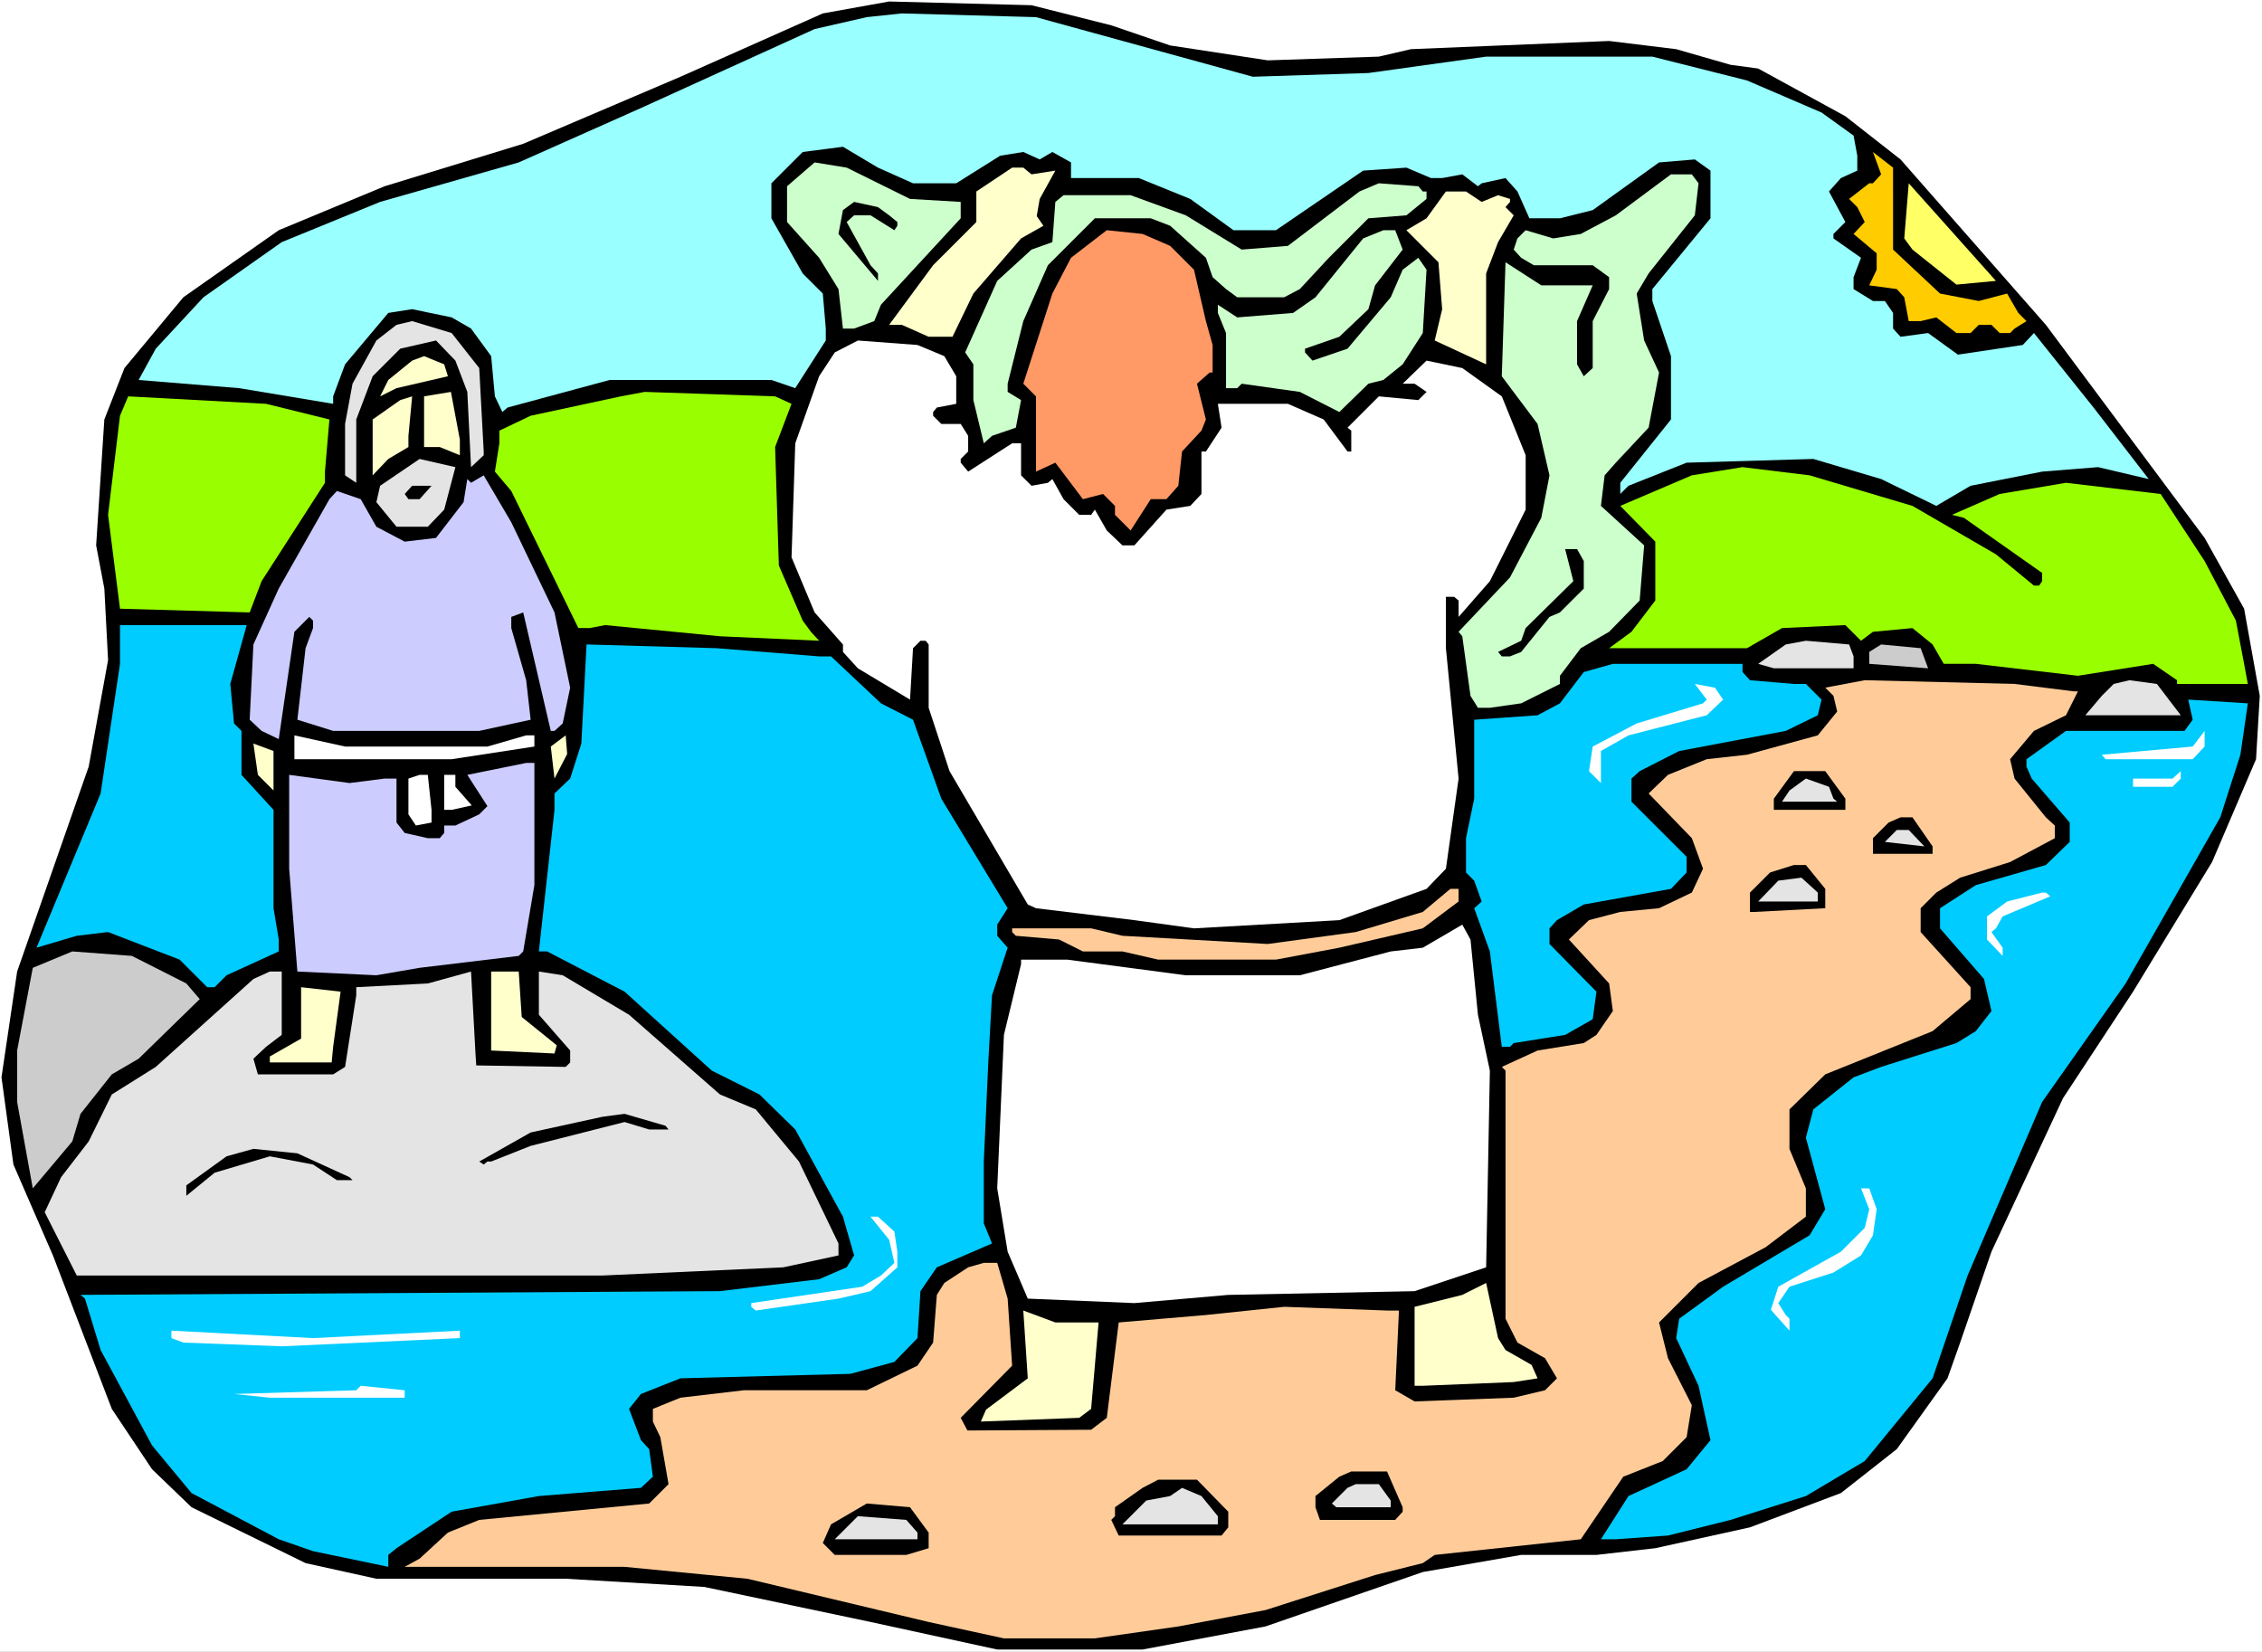 <?xml version="1.0" encoding="UTF-8" standalone="no"?>
<svg
   version="1.0"
   width="129.766mm"
   height="94.768mm"
   id="svg69"
   sodipodi:docname="Elisha &amp; Elijah.wmf"
   xmlns:inkscape="http://www.inkscape.org/namespaces/inkscape"
   xmlns:sodipodi="http://sodipodi.sourceforge.net/DTD/sodipodi-0.dtd"
   xmlns="http://www.w3.org/2000/svg"
   xmlns:svg="http://www.w3.org/2000/svg">
  <rect width="100%" height="100%" fill="#808080" stroke="none"/>
  <sodipodi:namedview
     id="namedview69"
     pagecolor="#ffffff"
     bordercolor="#000000"
     borderopacity="0.25"
     inkscape:showpageshadow="2"
     inkscape:pageopacity="0.0"
     inkscape:pagecheckerboard="0"
     inkscape:deskcolor="#d1d1d1"
     inkscape:document-units="mm" />
  <defs
     id="defs1">
    <pattern
       id="WMFhbasepattern"
       patternUnits="userSpaceOnUse"
       width="6"
       height="6"
       x="0"
       y="0" />
  </defs>
  <path
     style="fill:#ffffff;fill-opacity:1;fill-rule:evenodd;stroke:none"
     d="M 0,358.178 H 490.455 V 0 H 0 Z"
     id="path1" />
  <path
     style="fill:#000000;fill-opacity:1;fill-rule:evenodd;stroke:none"
     d="m 240.945,5.493 12.766,4.362 21.17,3.231 24.078,-0.808 6.949,-1.616 42.986,-1.777 14.544,1.777 11.797,3.393 5.979,0.808 18.907,10.34 11.958,9.37 31.512,35.866 34.421,46.206 8.565,15.348 3.394,18.902 -0.808,13.733 -9.534,22.295 -17.13,28.111 -15.19,23.103 -15.514,33.281 -6.787,19.71 -2.747,7.755 -10.989,15.348 -12.12,9.532 -19.715,7.432 -20.523,4.524 -12.766,1.454 h -16.322 l -21.331,3.716 -34.098,11.794 -26.664,5.008 h -31.512 l -27.472,-5.978 -36.037,-7.593 -30.058,-1.777 H 81.608 L 66.256,338.953 41.531,326.836 32.966,318.596 24.24,305.51 11.474,272.228 2.909,252.518 0.323,233.616 3.717,210.674 19.23,166.245 l 4.202,-23.103 -0.808,-15.51 -1.778,-9.37 1.778,-27.304 4.363,-11.148 L 39.754,64.462 60.438,49.922 83.386,40.39 113.443,31.181 147.541,16.641 178.406,2.908 192.789,0.323 223.654,1.131 Z"
     id="path2" />
  <path
     style="fill:#99ffff;fill-opacity:1;fill-rule:evenodd;stroke:none"
     d="m 271.649,16.641 25.048,-0.808 25.533,-3.554 h 36.037 l 20.523,5.17 16.16,6.947 6.949,5.008 0.808,4.362 v 3.231 l -3.555,1.616 -2.586,2.908 3.555,6.624 -2.586,2.585 v 0.969 l 5.979,4.201 -1.616,4.201 v 2.585 l 4.202,2.585 h 2.586 l 1.778,2.585 V 71.248 l 1.616,1.777 5.979,-0.808 6.464,4.685 14.059,-2.1 2.424,-2.585 12.928,16.156 11.958,15.51 -10.989,-2.585 -12.12,0.969 -15.514,3.07 -7.434,4.362 -11.958,-5.816 -14.706,-4.362 -27.472,0.808 -12.605,5.008 -1.778,1.777 v -2.423 L 362.307,90.958 V 77.226 l -4.04,-11.955 V 62.685 L 370.872,47.337 V 36.997 l -3.394,-2.423 -7.757,0.646 -14.382,10.34 -7.11,1.777 h -6.626 l -2.586,-5.816 -2.586,-2.908 -5.171,1.131 -0.808,0.646 -3.394,-2.585 -4.363,0.808 h -2.424 l -5.333,-2.262 -9.373,0.646 -18.907,12.925 h -9.211 l -9.373,-6.786 -11.15,-4.524 H 232.219 V 35.22 l -4.04,-2.262 -2.747,1.616 -3.555,-1.616 -5.01,0.808 -9.534,5.978 h -9.373 l -7.595,-3.393 -7.595,-4.524 -8.726,1.131 -6.787,6.786 v 7.593 l 6.787,11.955 4.363,4.362 0.646,7.593 v 2.585 l -6.626,10.34 -5.171,-1.777 h -35.067 l -22.139,5.978 -1.131,0.969 -1.616,-3.393 -0.808,-8.724 -4.363,-5.978 -4.202,-2.423 -8.565,-1.777 -5.171,0.808 -9.373,11.148 -2.586,6.947 v 1.616 L 51.874,84.173 30.058,82.396 33.774,75.61 44.117,64.462 61.085,52.507 82.416,43.783 112.473,35.22 138.976,23.426 176.629,6.301 l 11.312,-2.585 7.595,-0.808 29.088,0.808 z"
     id="path3" />
  <path
     style="fill:#ffcc00;fill-opacity:1;fill-rule:evenodd;stroke:none"
     d="m 410.464,42.329 v 11.794 l 10.181,9.532 8.403,1.616 6.141,-1.616 2.424,4.201 1.778,1.777 -2.586,1.616 -0.97,0.969 h -2.262 l -1.778,-1.777 h -2.747 l -1.778,1.777 h -3.07 l -4.363,-3.393 -3.394,0.808 h -2.586 l -0.97,-5.17 -1.616,-1.777 -5.979,-0.808 1.616,-3.393 v -3.554 l -5.01,-4.201 2.424,-2.585 -1.616,-3.231 -1.778,-1.777 4.363,-3.393 h 0.808 l 1.778,-1.939 -1.778,-4.847 4.363,3.393 z"
     id="path4" />
  <path
     style="fill:#ccffcc;fill-opacity:1;fill-rule:evenodd;stroke:none"
     d="m 197.313,43.136 10.989,0.646 v 3.554 l -17.291,18.741 -1.454,3.554 -4.363,1.616 h -2.424 l -0.97,-8.563 -4.202,-6.786 -6.949,-7.755 v -7.755 l 5.979,-5.17 6.949,1.131 z"
     id="path5" />
  <path
     style="fill:#ffffcc;fill-opacity:1;fill-rule:evenodd;stroke:none"
     d="m 223.654,37.805 5.171,-0.808 -3.394,6.139 -0.646,3.716 1.454,2.1 -4.848,2.747 -10.342,11.955 -4.525,9.37 h -5.171 l -5.818,-2.585 h -2.747 l 9.534,-12.925 9.373,-9.37 v -6.624 l 7.757,-5.17 h 2.424 z"
     id="path6" />
  <path
     style="fill:#ccffcc;fill-opacity:1;fill-rule:evenodd;stroke:none"
     d="m 368.286,39.744 -0.808,6.947 -10.019,12.602 -2.586,4.362 1.616,10.178 3.232,6.947 -2.262,11.955 -7.11,7.593 -2.424,2.747 -0.808,6.624 9.373,8.563 -0.97,11.955 -6.626,6.786 -6.141,3.554 -4.525,5.978 v 1.777 l -8.403,4.201 -6.787,0.969 h -2.586 l -1.616,-2.585 -1.778,-12.925 -0.808,-0.969 11.15,-11.794 6.787,-12.925 1.778,-9.209 -2.586,-11.148 -7.757,-10.34 0.808,-24.719 7.757,5.008 h 11.15 l -3.394,7.755 v 9.37 l 1.454,2.585 1.939,-1.777 V 69.632 l 3.555,-6.947 v -2.585 l -3.555,-2.585 h -12.766 l -2.747,-1.616 -1.616,-1.777 0.808,-2.423 1.778,-1.777 5.979,1.777 5.979,-0.969 7.595,-4.039 11.958,-8.886 h 4.525 z"
     id="path7" />
  <path
     style="fill:#ccffcc;fill-opacity:1;fill-rule:evenodd;stroke:none"
     d="m 308.494,41.521 h 0.808 v 1.616 l -4.363,3.554 -8.242,0.646 -8.565,8.563 -6.302,6.786 -3.394,1.777 H 268.256 l -2.424,-1.777 -2.909,-2.585 -1.454,-4.201 -7.757,-6.947 -4.202,-1.616 h -12.12 l -10.181,10.178 -5.333,12.117 -3.394,13.571 v 1.777 l 2.909,1.777 -1.131,5.978 -5.171,1.777 -1.778,1.616 -2.262,-9.37 v -7.755 l -1.778,-2.585 6.949,-15.51 7.434,-6.786 4.525,-1.616 0.646,-8.724 1.778,-1.454 h 14.544 l 11.958,4.362 12.12,7.432 10.019,-0.808 15.514,-11.794 4.202,-1.777 8.565,0.646 z"
     id="path8" />
  <path
     style="fill:#ffff66;fill-opacity:1;fill-rule:evenodd;stroke:none"
     d="m 424.2,61.716 -9.534,-7.593 -1.778,-2.423 0.97,-11.955 18.907,21.164 z"
     id="path9" />
  <path
     style="fill:#ffffcc;fill-opacity:1;fill-rule:evenodd;stroke:none"
     d="m 321.26,43.783 3.555,-1.454 2.586,0.808 v 0.646 l -0.97,1.131 1.778,1.777 -3.394,5.816 -2.586,6.786 v 19.71 l -11.15,-5.17 1.616,-6.786 -0.808,-10.178 -6.949,-6.947 4.363,-2.585 4.202,-5.816 h 4.363 z"
     id="path10" />
  <path
     style="fill:#000000;fill-opacity:1;fill-rule:evenodd;stroke:none"
     d="m 192.789,46.691 1.778,1.454 v 0.808 l -0.646,0.969 -5.171,-3.231 h -3.555 l -1.616,1.454 5.171,9.37 1.616,1.777 v 1.616 l -8.565,-10.178 0.97,-5.17 2.424,-1.777 5.171,1.131 z"
     id="path11" />
  <path
     style="fill:#ff9966;fill-opacity:1;fill-rule:evenodd;stroke:none"
     d="m 253.712,53.315 5.171,5.17 2.586,11.148 1.454,5.17 v 5.978 h -0.646 l -2.747,2.423 1.939,7.755 -0.97,2.423 -4.202,4.524 -0.808,7.432 -2.586,2.908 h -3.394 l -4.363,6.786 -3.394,-3.393 v -1.939 l -2.586,-2.585 -4.363,1.131 -5.979,-7.916 -4.202,1.939 V 85.95 l -2.747,-2.747 6.302,-19.549 4.04,-7.755 7.757,-5.978 7.757,0.808 z"
     id="path12" />
  <path
     style="fill:#ccffcc;fill-opacity:1;fill-rule:evenodd;stroke:none"
     d="m 304.131,54.123 -5.979,7.755 -1.454,5.17 -6.302,5.978 -7.434,2.585 v 0.808 l 1.616,1.777 7.595,-2.585 9.373,-11.148 2.586,-5.978 3.394,-2.585 1.778,2.585 -0.808,13.733 -4.363,6.786 -4.202,3.393 -3.232,0.808 -6.302,6.139 -8.565,-4.362 -12.605,-1.777 -0.97,0.969 h -2.424 v -11.955 l -1.778,-4.362 v -1.777 l 4.202,2.747 12.12,-0.969 4.848,-3.393 10.342,-12.763 4.363,-1.777 h 2.586 z"
     id="path13" />
  <path
     style="fill:#e4e4e4;fill-opacity:1;fill-rule:evenodd;stroke:none"
     d="m 103.909,79.811 0.97,18.095 v 0.808 l -2.747,2.585 -0.808,-16.318 -2.586,-6.786 -4.202,-4.362 -7.757,1.777 -5.979,5.978 -3.555,9.37 v 13.733 l -2.424,-1.616 V 91.928 l 1.616,-8.724 5.171,-9.37 4.363,-3.393 3.394,-0.808 8.565,2.585 z"
     id="path14" />
  <path
     style="fill:#ffffff;fill-opacity:1;fill-rule:evenodd;stroke:none"
     d="m 204.747,77.226 2.586,4.362 v 5.978 l -4.202,0.808 -0.808,0.969 v 0.808 l 1.778,1.777 h 4.202 l 1.616,2.585 v 3.393 l -1.616,1.616 v 0.808 l 1.616,1.939 9.534,-6.139 h 1.939 v 6.947 l 2.262,2.262 3.555,-0.646 0.97,-0.808 2.424,4.362 3.394,3.393 h 2.586 l 0.808,-1.131 2.586,4.524 3.394,3.231 h 2.586 l 6.949,-7.755 5.171,-0.808 2.424,-2.585 v -9.209 h 0.97 l 3.394,-5.17 -0.808,-5.17 h 15.19 l 7.757,3.393 5.171,6.947 h 0.808 v -4.524 l -0.808,-0.646 6.787,-6.786 8.565,0.808 1.778,-1.777 -2.586,-1.777 h -2.586 l 5.171,-5.008 7.757,1.616 8.565,6.139 5.171,12.763 v 11.794 l -7.757,15.51 -6.787,7.755 v -3.554 l -0.97,-0.808 h -1.778 v 11.148 l 2.747,28.273 -2.747,19.549 -4.202,4.362 -18.907,6.786 -31.512,1.777 -12.928,-1.777 -21.331,-2.585 -1.778,-0.808 -16.968,-28.919 -4.525,-13.733 v -13.733 l -0.646,-0.808 h -1.131 l -1.616,1.616 -0.646,11.148 -11.312,-6.786 -3.232,-3.554 v -1.616 l -6.141,-6.947 -5.01,-11.955 0.808,-24.719 5.171,-14.54 3.394,-5.17 5.01,-2.585 12.928,0.969 z"
     id="path15" />
  <path
     style="fill:#ffffcc;fill-opacity:1;fill-rule:evenodd;stroke:none"
     d="m 97.121,81.588 -11.15,2.585 -3.555,1.777 1.778,-3.554 5.171,-4.201 2.586,-0.969 4.363,1.777 z"
     id="path16" />
  <path
     style="fill:#99ff00;fill-opacity:1;fill-rule:evenodd;stroke:none"
     d="m 171.619,87.565 -3.555,9.37 0.808,25.688 5.171,11.955 1.778,2.423 1.778,1.939 -21.493,-0.969 -24.886,-2.423 -3.394,0.646 h -2.424 l -14.544,-29.727 -3.555,-4.201 0.97,-6.139 v -2.747 l 6.787,-3.231 19.554,-4.201 5.171,-0.969 28.28,0.969 z"
     id="path17" />
  <path
     style="fill:#99ff00;fill-opacity:1;fill-rule:evenodd;stroke:none"
     d="M 71.427,90.958 70.458,102.267 v 2.423 l -13.736,21.326 -2.586,6.786 -28.118,-0.808 -2.586,-20.357 2.586,-21.487 1.778,-4.201 29.896,1.616 z"
     id="path18" />
  <path
     style="fill:#ffffcc;fill-opacity:1;fill-rule:evenodd;stroke:none"
     d="m 88.557,96.936 -4.363,2.585 -3.394,3.554 V 90.958 l 5.979,-4.201 2.586,-0.808 -0.808,8.563 z"
     id="path19" />
  <path
     style="fill:#ffffcc;fill-opacity:1;fill-rule:evenodd;stroke:none"
     d="m 99.707,95.32 v 3.393 L 95.344,96.936 H 91.95 V 85.95 l 5.818,-0.969 z"
     id="path20" />
  <path
     style="fill:#e4e4e4;fill-opacity:1;fill-rule:evenodd;stroke:none"
     d="m 96.313,110.507 -3.555,3.716 h -6.787 l -4.363,-5.331 0.808,-3.554 8.565,-5.816 7.757,1.777 z"
     id="path21" />
  <path
     style="fill:#99ff00;fill-opacity:1;fill-rule:evenodd;stroke:none"
     d="m 414.665,109.699 18.099,10.501 8.242,6.786 h 1.131 l 0.646,-0.969 v -1.777 l -16.968,-11.955 -2.586,-0.646 10.342,-4.524 14.382,-2.423 20.523,2.423 9.534,14.54 6.787,12.925 1.778,9.37 0.808,4.362 h -15.352 v -0.808 l -5.171,-3.554 -16.322,2.585 -22.139,-2.585 h -6.949 l -2.424,-4.201 -4.363,-3.554 -8.565,0.808 -2.586,1.939 -3.394,-3.393 -13.736,0.646 -7.595,4.362 h -29.896 l 4.848,-3.554 5.171,-6.786 v -12.763 l -7.595,-7.755 15.514,-6.624 10.989,-1.777 14.544,1.777 z"
     id="path22" />
  <path
     style="fill:#ccccff;fill-opacity:1;fill-rule:evenodd;stroke:none"
     d="m 120.23,132.802 3.394,16.318 -1.616,7.755 -1.778,1.616 h -0.808 l -5.979,-25.688 -2.586,0.969 v 2.423 l 3.232,11.309 0.97,8.563 -11.15,2.423 H 72.235 l -7.757,-2.423 1.778,-15.51 1.616,-4.362 v -1.616 l -0.808,-0.808 -3.232,3.231 -3.394,23.265 -3.717,-1.777 -2.586,-2.423 0.808,-16.318 5.494,-12.117 10.989,-19.387 1.616,-1.777 5.171,1.777 3.394,5.978 6.141,3.231 6.787,-0.808 5.979,-7.755 0.808,-5.008 0.808,0.808 2.747,-1.616 5.979,10.178 z"
     id="path23" />
  <path
     style="fill:#000000;fill-opacity:1;fill-rule:evenodd;stroke:none"
     d="M 90.981,108.245 H 88.557 l -0.808,-1.131 1.616,-1.777 h 4.202 z"
     id="path24" />
  <path
     style="fill:#000000;fill-opacity:1;fill-rule:evenodd;stroke:none"
     d="m 343.4,121.655 v 5.978 l -5.171,5.17 -2.262,0.969 -6.141,7.593 -2.424,0.969 h -0.97 -0.808 l -0.808,-0.969 5.01,-2.423 0.97,-2.747 10.342,-10.178 -1.778,-6.947 h 2.586 z"
     id="path25" />
  <path
     style="fill:#00ccff;fill-opacity:1;fill-rule:evenodd;stroke:none"
     d="m 49.934,148.312 0.808,8.563 1.616,1.616 v 9.532 l 6.949,7.593 v 21.326 l 1.131,6.786 v 2.585 l -11.312,5.17 -2.586,2.585 h -1.616 l -5.979,-5.978 -15.514,-5.978 -6.787,0.808 -8.726,2.585 13.898,-33.443 4.202,-28.111 v -8.401 H 53.49 Z"
     id="path26" />
  <path
     style="fill:#e4e4e4;fill-opacity:1;fill-rule:evenodd;stroke:none"
     d="m 401.899,142.334 v 2.585 h -17.291 l -3.394,-0.969 5.979,-4.201 4.363,-0.808 9.373,0.808 z"
     id="path27" />
  <path
     style="fill:#00ccff;fill-opacity:1;fill-rule:evenodd;stroke:none"
     d="m 177.598,142.334 h 2.586 l 10.827,10.178 6.949,3.554 6.141,17.125 14.382,23.749 -2.262,3.554 v 2.423 l 2.262,2.585 -3.394,10.34 -0.808,14.54 -0.97,21.487 v 13.409 l 1.778,4.362 -11.958,5.17 -3.555,5.17 -0.646,10.178 -5.01,5.17 -9.534,2.585 -36.845,0.969 -8.565,3.393 -2.586,3.231 2.586,6.786 1.778,1.939 0.808,5.978 -2.586,2.423 -22.139,1.777 -18.907,3.393 -11.958,7.916 -1.778,1.454 v 2.585 l -16.322,-3.393 -7.434,-2.585 -18.907,-10.017 -8.565,-10.34 -11.15,-20.68 -3.394,-11.148 -0.97,-0.808 138.653,-0.808 21.493,-2.585 5.979,-2.585 1.616,-2.585 -2.424,-8.401 -10.342,-18.903 -7.757,-7.593 -10.342,-5.17 -18.907,-17.125 -16.806,-8.724 h -1.778 l 3.394,-30.696 v -3.554 l 3.394,-3.231 2.424,-7.593 1.131,-21.487 28.118,0.808 z"
     id="path28" />
  <path
     style="fill:#cccccc;fill-opacity:1;fill-rule:evenodd;stroke:none"
     d="m 418.059,144.919 -12.766,-0.969 v -2.585 l 2.586,-1.616 8.565,0.808 z"
     id="path29" />
  <path
     style="fill:#00ccff;fill-opacity:1;fill-rule:evenodd;stroke:none"
     d="m 377.82,145.727 1.616,1.777 9.534,0.808 h 2.586 l 3.394,3.393 -0.808,3.393 -6.949,3.393 -23.109,4.362 -8.565,4.362 -1.778,1.616 v 5.008 l 11.958,11.955 v 3.393 l -3.394,3.554 -18.907,3.393 -5.818,3.393 -1.616,1.777 v 3.393 l 10.181,10.34 -0.808,5.978 -5.979,3.393 -11.15,1.777 -0.808,0.808 h -1.778 l -2.586,-20.68 -3.394,-9.37 1.616,-1.454 -1.616,-4.524 -1.778,-1.777 v -7.432 l 1.778,-8.563 v -17.125 l 13.736,-0.969 4.848,-2.585 5.171,-6.786 6.302,-1.777 h 28.118 z"
     id="path30" />
  <path
     style="fill:#ffcc99;fill-opacity:1;fill-rule:evenodd;stroke:none"
     d="m 449.732,149.928 h 0.808 l -2.586,5.17 -6.949,3.393 -5.171,6.139 0.97,4.201 6.787,8.401 1.939,1.777 v 2.747 l -9.696,5.17 -10.827,3.393 -5.171,3.231 -3.394,3.393 v 5.17 l 10.827,11.955 v 2.585 l -8.242,6.947 -23.27,9.37 -7.757,7.593 v 8.563 l 3.555,8.563 v 6.139 l -8.726,6.624 -14.544,7.755 -8.565,8.563 1.939,7.755 5.171,10.178 -1.131,6.947 -5.171,5.17 -8.565,3.393 -9.211,13.571 -31.674,3.393 -2.586,1.777 -10.342,2.585 -23.755,7.593 -18.907,3.554 -18.099,2.585 h -19.715 l -16.322,-3.554 -39.269,-9.37 -26.664,-2.585 H 87.749 l 3.232,-1.777 6.141,-5.655 6.787,-2.747 36.845,-3.554 4.202,-4.201 -1.778,-10.178 -1.616,-3.393 v -2.747 l 5.979,-2.423 13.736,-1.616 h 26.664 l 10.989,-5.331 3.394,-5.008 0.808,-10.34 1.616,-2.585 5.171,-3.393 3.394,-0.969 h 2.909 l 2.262,7.755 0.97,14.54 -11.15,11.309 1.454,2.747 26.826,-0.162 3.394,-2.585 2.586,-20.68 18.907,-1.616 16.968,-1.777 22.301,0.808 h 2.586 l -0.808,17.287 4.202,2.423 21.493,-0.808 6.787,-1.616 2.586,-2.585 -2.586,-4.362 -5.979,-3.393 -2.586,-5.17 v -53.799 l -0.808,-0.808 7.757,-3.554 10.019,-1.616 2.747,-1.777 3.555,-5.17 -0.808,-5.978 -8.726,-9.532 4.363,-4.201 6.787,-1.777 8.403,-0.808 7.11,-3.393 2.424,-5.17 -2.424,-6.624 -9.373,-9.694 4.202,-4.039 8.403,-3.393 8.726,-0.969 15.352,-4.201 4.202,-5.17 -0.808,-3.393 -1.778,-1.777 8.565,-1.616 32.482,0.808 z"
     id="path31" />
  <path
     style="fill:#e4e4e4;fill-opacity:1;fill-rule:evenodd;stroke:none"
     d="m 472.841,155.097 h -20.685 l 3.555,-4.201 2.586,-2.585 3.394,-0.808 5.979,0.808 z"
     id="path32" />
  <path
     style="fill:#ffffff;fill-opacity:1;fill-rule:evenodd;stroke:none"
     d="m 373.619,151.705 -3.555,3.393 -16.968,4.362 -5.979,3.393 v 6.947 l 0.808,0.808 -3.394,-3.393 0.808,-5.331 9.534,-5.008 14.382,-4.362 0.808,-0.808 -2.586,-3.393 4.363,0.808 z"
     id="path33" />
  <path
     style="fill:#00ccff;fill-opacity:1;fill-rule:evenodd;stroke:none"
     d="m 485.769,163.66 -4.363,13.571 -20.523,36.028 -18.099,25.688 -16.16,37.643 -7.595,22.295 -14.706,17.933 -12.766,7.593 -16.322,5.17 -13.574,3.393 -11.312,0.808 h -3.232 l 5.979,-9.37 12.605,-5.816 5.171,-6.301 -2.586,-11.794 -4.848,-10.34 0.646,-4.201 9.534,-6.947 18.746,-11.148 3.394,-5.655 -4.202,-15.51 1.616,-6.139 8.726,-6.947 5.979,-2.262 16.322,-5.17 4.202,-2.585 3.394,-4.362 -1.616,-6.947 -9.534,-10.986 v -4.362 l 7.757,-5.008 15.19,-4.362 5.171,-5.008 v -4.201 l -8.242,-9.532 -1.131,-2.585 v -1.616 l 8.565,-6.139 h 25.694 l 1.778,-2.423 -0.97,-4.362 12.928,0.808 z"
     id="path34" />
  <path
     style="fill:#ffffff;fill-opacity:1;fill-rule:evenodd;stroke:none"
     d="m 475.427,164.63 h -18.907 l -0.808,-0.969 19.715,-1.777 2.586,-3.393 v 3.393 z"
     id="path35" />
  <path
     style="fill:#ffffff;fill-opacity:1;fill-rule:evenodd;stroke:none"
     d="m 105.686,161.883 8.403,-2.423 h 1.778 v 2.423 L 97.929,164.63 H 63.832 v -5.17 l 10.989,2.423 z"
     id="path36" />
  <path
     style="fill:#ffffcc;fill-opacity:1;fill-rule:evenodd;stroke:none"
     d="m 119.422,161.883 3.232,-2.423 0.323,4.039 -2.747,5.331 z"
     id="path37" />
  <path
     style="fill:#ffffcc;fill-opacity:1;fill-rule:evenodd;stroke:none"
     d="m 59.307,171.415 -3.394,-3.393 -0.97,-6.786 4.363,1.616 z"
     id="path38" />
  <path
     style="fill:#ccccff;fill-opacity:1;fill-rule:evenodd;stroke:none"
     d="m 115.867,191.933 -2.424,14.379 -0.97,0.969 -21.493,2.585 -9.373,1.616 -17.13,-0.808 -1.778,-22.295 v -20.357 l 13.09,1.777 7.595,-0.969 h 2.586 v 9.532 l 1.778,2.262 5.01,1.131 h 2.586 l 0.97,-1.131 v -1.616 h 2.424 l 5.171,-2.423 1.778,-1.777 -4.363,-6.786 12.766,-2.585 h 1.778 z"
     id="path39" />
  <path
     style="fill:#000000;fill-opacity:1;fill-rule:evenodd;stroke:none"
     d="m 400.121,173.192 v 2.423 h -15.514 v -2.423 l 4.363,-5.978 h 6.787 z"
     id="path40" />
  <path
     style="fill:#ffffff;fill-opacity:1;fill-rule:evenodd;stroke:none"
     d="m 471.063,170.607 h -8.565 v -1.777 h 8.565 l 1.778,-1.616 v 1.616 z"
     id="path41" />
  <path
     style="fill:#ffffff;fill-opacity:1;fill-rule:evenodd;stroke:none"
     d="m 93.566,175.616 v 2.747 l -3.394,0.646 -1.616,-2.423 v -7.755 l 2.424,-0.808 h 1.778 z"
     id="path42" />
  <path
     style="fill:#ffffff;fill-opacity:1;fill-rule:evenodd;stroke:none"
     d="m 98.737,170.607 3.555,4.039 -4.363,0.969 h -1.616 v -7.593 h 2.424 z"
     id="path43" />
  <path
     style="fill:#e4e4e4;fill-opacity:1;fill-rule:evenodd;stroke:none"
     d="m 397.536,173.192 0.808,0.646 h -11.958 l 1.616,-2.423 3.555,-2.585 5.01,1.777 z"
     id="path44" />
  <path
     style="fill:#000000;fill-opacity:1;fill-rule:evenodd;stroke:none"
     d="m 419.028,183.532 v 1.616 h -12.928 v -3.393 l 3.394,-3.393 2.586,-1.131 h 2.586 z"
     id="path45" />
  <path
     style="fill:#e4e4e4;fill-opacity:1;fill-rule:evenodd;stroke:none"
     d="m 417.251,183.532 -8.565,-0.969 2.586,-2.585 h 2.586 z"
     id="path46" />
  <path
     style="fill:#000000;fill-opacity:1;fill-rule:evenodd;stroke:none"
     d="m 395.758,192.741 v 4.201 l -15.352,0.808 h -0.97 v -4.201 l 4.363,-4.362 5.171,-1.616 h 2.586 z"
     id="path47" />
  <path
     style="fill:#e4e4e4;fill-opacity:1;fill-rule:evenodd;stroke:none"
     d="m 394.142,195.487 h -12.928 l 4.363,-4.524 5.01,-0.646 3.555,3.231 z"
     id="path48" />
  <path
     style="fill:#ffcc99;fill-opacity:1;fill-rule:evenodd;stroke:none"
     d="m 316.251,195.487 -7.757,5.816 -18.099,4.201 -13.736,2.585 h -25.533 l -7.757,-1.777 h -8.565 l -5.171,-2.585 -9.373,-0.808 -0.808,-0.808 v -0.808 h 17.13 l 6.787,1.616 31.512,1.777 19.069,-2.585 14.544,-4.362 5.979,-5.008 h 1.778 z"
     id="path49" />
  <path
     style="fill:#ffffff;fill-opacity:1;fill-rule:evenodd;stroke:none"
     d="m 444.561,194.357 -10.342,4.362 -1.454,2.585 -0.97,0.808 2.424,3.393 v 1.777 l -3.394,-3.554 v -5.008 l 4.363,-3.231 7.595,-1.939 h 0.808 z"
     id="path50" />
  <path
     style="fill:#ffffff;fill-opacity:1;fill-rule:evenodd;stroke:none"
     d="m 320.452,220.045 2.586,12.117 -0.808,42.652 -15.514,5.17 -40.4,0.808 -20.362,1.777 -23.109,-0.969 -4.363,-10.178 -2.262,-13.733 1.454,-33.281 3.717,-15.348 v -0.969 h 10.019 l 25.694,3.393 h 24.725 l 19.715,-5.17 6.949,-0.808 8.565,-5.008 1.778,3.231 z"
     id="path51" />
  <path
     style="fill:#cccccc;fill-opacity:1;fill-rule:evenodd;stroke:none"
     d="m 40.4,213.259 2.909,3.393 -13.251,12.925 -5.818,3.393 -6.787,8.563 -1.778,5.978 -8.565,10.178 -3.394,-18.741 v -11.148 l 3.394,-17.933 8.565,-3.554 12.928,0.969 z"
     id="path52" />
  <path
     style="fill:#e4e4e4;fill-opacity:1;fill-rule:evenodd;stroke:none"
     d="m 61.085,224.407 -3.394,2.585 -2.747,2.585 0.97,3.393 h 16.322 l 2.586,-1.616 1.616,-10.34 0.808,-5.17 v -1.777 l 15.514,-0.808 9.373,-2.585 0.97,17.933 0.162,2.423 19.392,0.323 0.97,-0.969 v -2.585 l -6.787,-7.755 v -9.37 l 5.171,0.808 14.382,8.563 19.715,17.287 7.757,3.231 9.373,11.309 8.565,17.772 v 2.585 l -11.958,2.585 -39.269,1.777 H 16.645 l -6.949,-13.733 3.555,-7.593 5.979,-7.755 5.01,-10.178 9.534,-5.978 21.17,-19.064 3.555,-1.616 h 2.586 z"
     id="path53" />
  <path
     style="fill:#ffffcc;fill-opacity:1;fill-rule:evenodd;stroke:none"
     d="m 113.12,220.529 7.595,6.139 -0.485,1.777 -13.736,-0.646 v -17.125 h 5.979 z"
     id="path54" />
  <path
     style="fill:#ffffcc;fill-opacity:1;fill-rule:evenodd;stroke:none"
     d="m 72.235,226.992 -0.323,3.393 h -6.626 -6.787 v -1.292 l 6.787,-3.877 v -11.148 l 8.565,0.969 z"
     id="path55" />
  <path
     style="fill:#000000;fill-opacity:1;fill-rule:evenodd;stroke:none"
     d="m 144.955,244.925 h -4.202 l -5.333,-1.616 -20.362,5.17 -8.565,3.393 h -0.808 l -0.808,0.646 -0.97,-0.646 11.15,-6.301 15.514,-3.393 4.848,-0.646 8.888,2.585 z"
     id="path56" />
  <path
     style="fill:#000000;fill-opacity:1;fill-rule:evenodd;stroke:none"
     d="m 75.79,255.265 0.646,0.646 h -3.394 l -5.171,-3.393 -9.373,-1.777 -11.958,3.554 -6.141,5.008 v -2.262 l 8.726,-6.301 5.818,-1.616 9.534,0.969 z"
     id="path57" />
  <path
     style="fill:#ffffff;fill-opacity:1;fill-rule:evenodd;stroke:none"
     d="m 406.908,262.212 -0.808,5.655 -2.586,4.362 -5.979,3.716 -9.534,3.07 -2.424,3.554 1.616,2.585 0.808,0.808 v 2.585 l -4.04,-4.524 1.616,-5.008 13.574,-7.593 5.171,-5.17 0.97,-4.039 -1.778,-4.524 h 1.778 z"
     id="path58" />
  <path
     style="fill:#ffffff;fill-opacity:1;fill-rule:evenodd;stroke:none"
     d="m 193.92,267.058 0.646,4.362 v 3.393 l -5.818,5.17 -6.949,1.616 -17.938,2.585 -0.97,-0.808 v -0.808 l 24.078,-3.554 4.04,-2.423 2.909,-2.747 -1.131,-5.008 -4.04,-5.008 h 1.616 z"
     id="path59" />
  <path
     style="fill:#ffffcc;fill-opacity:1;fill-rule:evenodd;stroke:none"
     d="m 326.432,292.746 5.656,3.231 1.293,2.908 -5.171,0.808 -19.715,0.808 h -1.778 V 283.376 l 10.342,-2.585 5.171,-2.585 2.586,11.955 z"
     id="path60" />
  <path
     style="fill:#ffffcc;fill-opacity:1;fill-rule:evenodd;stroke:none"
     d="m 238.198,286.769 -1.616,18.741 -2.586,1.939 -21.331,0.808 1.131,-2.585 9.05,-6.786 -0.97,-14.702 6.949,2.585 z"
     id="path61" />
  <path
     style="fill:#ffffff;fill-opacity:1;fill-rule:evenodd;stroke:none"
     d="m 99.707,288.546 v 1.616 l -38.622,1.777 -21.331,-0.808 -2.586,-0.969 v -1.616 l 30.704,1.616 z"
     id="path62" />
  <path
     style="fill:#ffffff;fill-opacity:1;fill-rule:evenodd;stroke:none"
     d="M 87.749,303.086 H 58.499 l -7.757,-0.808 26.502,-0.808 0.97,-0.969 9.534,0.969 z"
     id="path63" />
  <path
     style="fill:#000000;fill-opacity:1;fill-rule:evenodd;stroke:none"
     d="m 304.131,326.836 v 0.969 l -1.616,1.777 h -16.322 l -0.97,-2.747 v -2.423 l 5.171,-4.201 2.586,-1.131 h 7.757 z"
     id="path64" />
  <path
     style="fill:#000000;fill-opacity:1;fill-rule:evenodd;stroke:none"
     d="m 266.317,327.805 v 3.393 l -1.454,1.777 h -22.301 l -1.616,-3.393 0.808,-0.808 v -1.939 l 5.979,-4.201 3.394,-1.777 h 8.403 z"
     id="path65" />
  <path
     style="fill:#e4e4e4;fill-opacity:1;fill-rule:evenodd;stroke:none"
     d="m 301.545,325.382 v 1.454 h -11.797 l -0.97,-0.808 3.394,-3.393 1.778,-0.808 h 5.01 z"
     id="path66" />
  <path
     style="fill:#e4e4e4;fill-opacity:1;fill-rule:evenodd;stroke:none"
     d="m 264.054,328.774 v 1.777 h -20.685 l 5.171,-5.17 5.171,-0.969 2.586,-1.777 4.202,1.777 z"
     id="path67" />
  <path
     style="fill:#000000;fill-opacity:1;fill-rule:evenodd;stroke:none"
     d="m 201.353,332.329 v 3.393 l -4.848,1.454 H 180.992 l -2.586,-2.585 1.778,-4.039 7.757,-4.524 9.373,0.808 z"
     id="path68" />
  <path
     style="fill:#e4e4e4;fill-opacity:1;fill-rule:evenodd;stroke:none"
     d="m 198.929,332.329 v 1.454 H 180.992 l 5.01,-5.008 10.504,0.808 z"
     id="path69" />
</svg>
